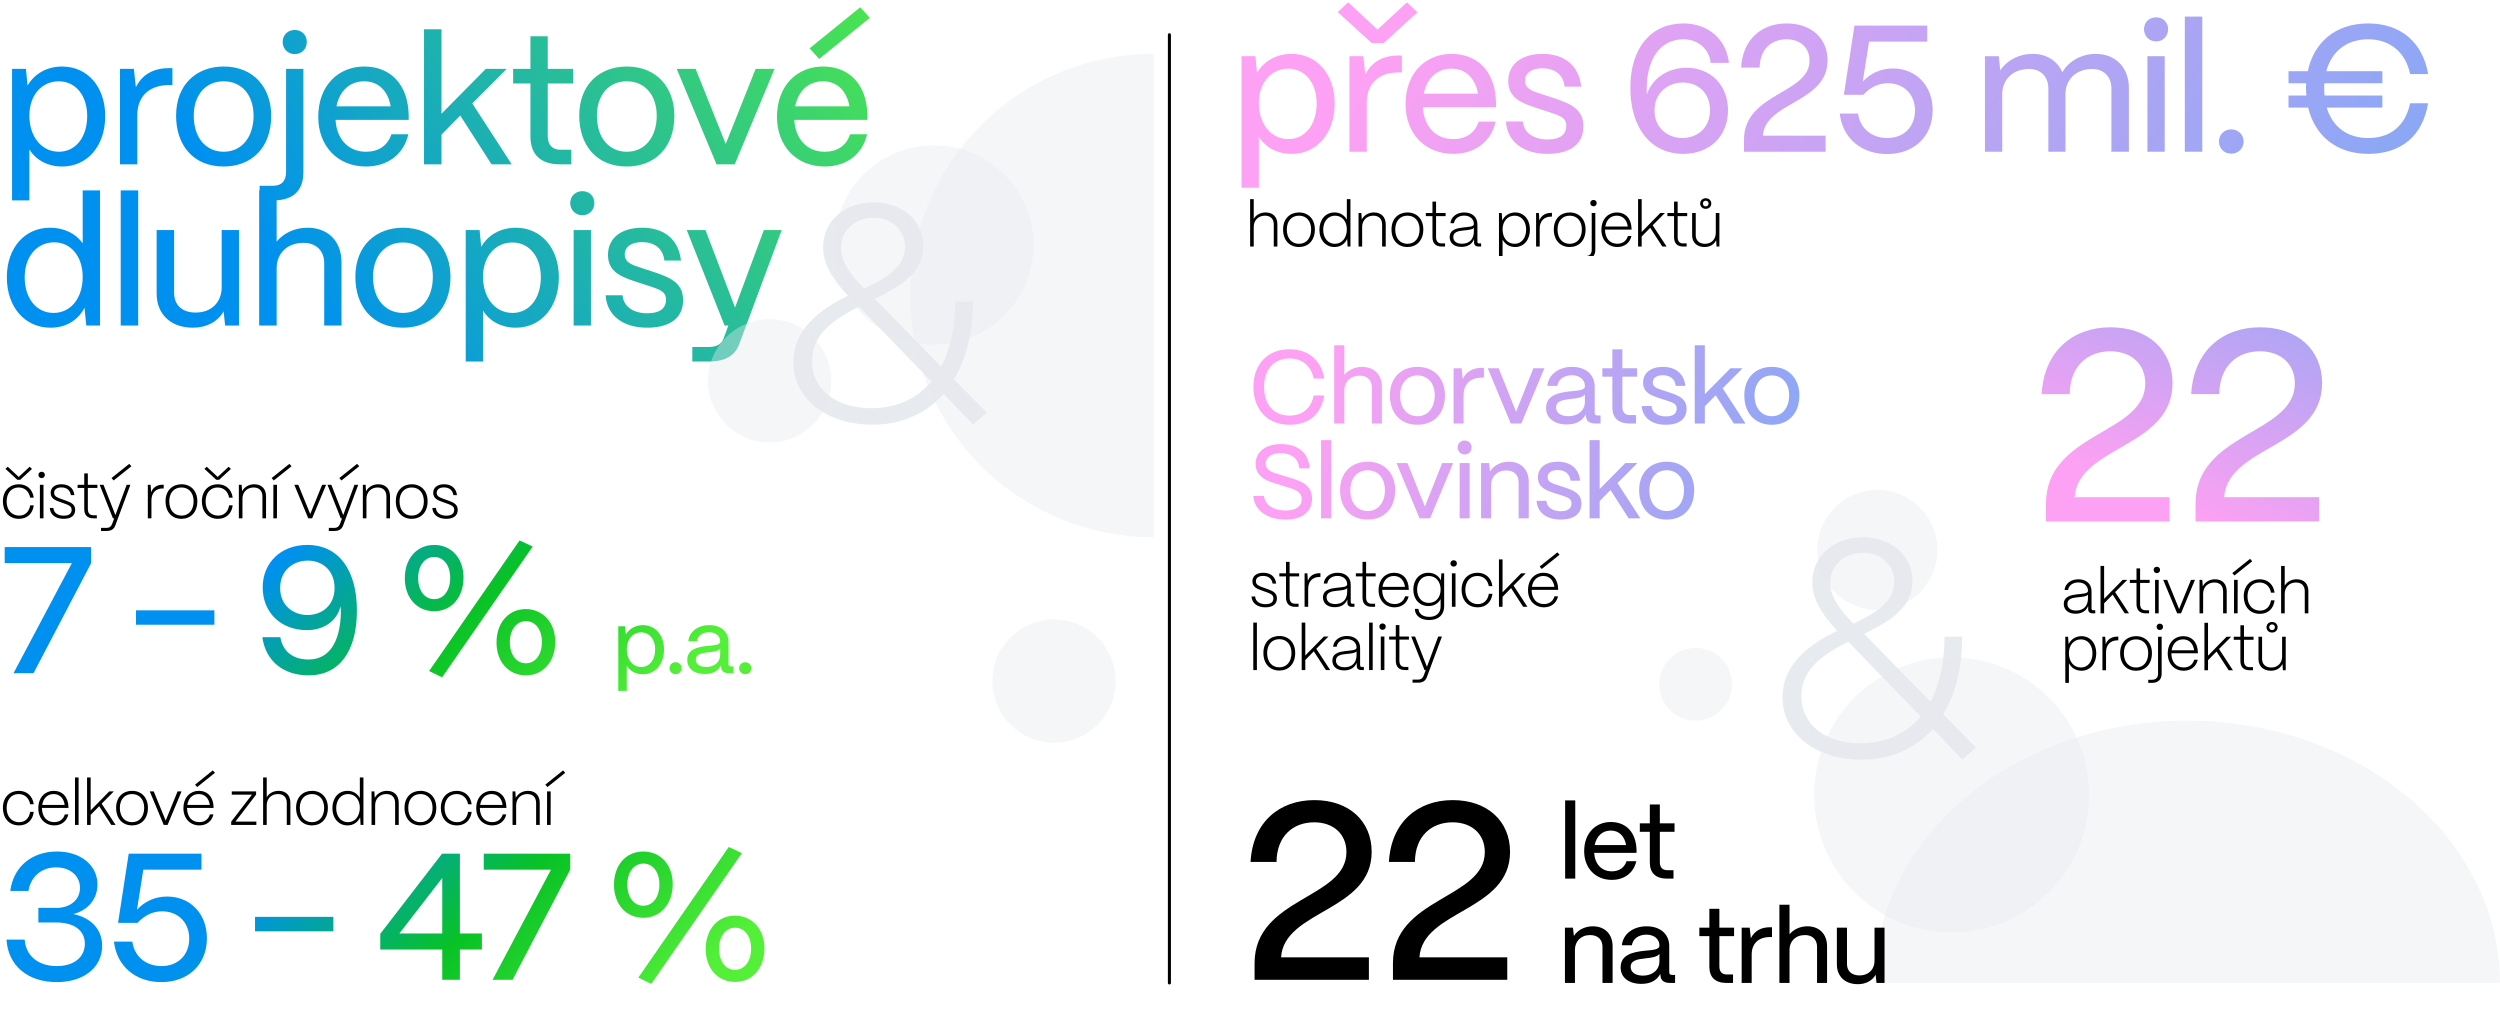 <svg width="791" height="324" viewBox="0 0 791 324" fill="none" xmlns="http://www.w3.org/2000/svg">
<rect width="791" height="324" fill="white"/>
<path d="M276.031 134.366C261.33 134.366 251 126.012 251 114.612C251 104.097 259.443 97.905 268.283 93.581C263.416 88.274 260.436 83.655 260.436 78.152C260.436 70.093 267.092 64 276.329 64C285.368 64 292.123 69.7 292.123 77.857C292.123 86.407 284.772 90.633 276.826 94.564L297.785 115.988C300.665 110.485 302.254 103.507 302.254 95.448H307.817C307.817 105.276 305.731 113.629 301.857 120.017L312.187 130.533L307.916 134.366L298.579 124.636C293.017 130.828 285.368 134.366 276.031 134.366ZM273.449 91.321C280.004 88.176 286.362 84.638 286.362 78.053C286.362 72.845 282.19 68.914 276.429 68.914C270.568 68.914 266.098 72.845 266.098 78.348C266.098 82.672 268.879 86.702 273.449 91.321ZM275.733 129.157C283.68 129.157 290.136 126.11 294.705 120.705L271.76 97.021C264.012 101.05 256.96 105.472 256.96 114.317C256.96 123.359 264.608 129.157 275.733 129.157Z" fill="#E7EAEF"/>
<path d="M9.291 63.4H3.819V21.79H8.208L8.721 27.091C10.83 23.386 14.82 21.049 19.665 21.049C27.645 21.049 33.288 27.433 33.288 36.724C33.288 46.186 27.645 52.684 19.665 52.684C15.162 52.684 11.4 50.689 9.291 47.269V63.4ZM18.639 48.01C23.94 48.01 27.588 43.393 27.588 36.724C27.588 30.226 23.94 25.723 18.582 25.723C13.167 25.723 9.291 30.169 9.291 36.553C9.291 43.279 13.167 48.01 18.639 48.01ZM43.439 52H37.967V21.79H42.356L42.983 27.604C44.921 23.671 48.455 21.562 53.471 21.562H54.554V26.92H53.471C47.144 26.92 43.439 30.511 43.439 36.496V52ZM70.765 52.684C61.018 52.684 55.717 45.787 55.717 36.61C55.717 26.578 62.329 21.049 70.765 21.049C80.455 21.049 85.813 27.946 85.813 36.61C85.813 46.927 79.429 52.684 70.765 52.684ZM70.765 48.01C76.807 48.01 80.227 42.994 80.227 36.61C80.227 30.112 76.522 25.723 70.765 25.723C65.008 25.723 61.303 30.112 61.303 36.61C61.303 43.963 65.464 48.01 70.765 48.01ZM93.252 17.116C91.086 17.116 89.433 15.463 89.433 13.24C89.433 11.074 91.086 9.478 93.252 9.478C95.475 9.478 97.071 11.074 97.071 13.24C97.071 15.463 95.475 17.116 93.252 17.116ZM86.583 63.4H82.137V58.783H86.412C89.091 58.783 90.516 57.244 90.516 54.394V21.79H95.988V54.565C95.988 60.322 92.739 63.4 86.583 63.4ZM115.801 52.684C106.738 52.684 100.696 46.129 100.696 37.009C100.696 26.806 107.308 21.049 115.231 21.049C123.61 21.049 129.139 26.749 129.31 36.496V37.921H106.168C106.51 43.906 110.101 48.01 115.801 48.01C119.791 48.01 122.641 46.072 123.838 42.481H129.196C127.771 48.751 122.755 52.684 115.801 52.684ZM106.453 33.646H123.61C122.755 28.744 119.734 25.723 115.231 25.723C110.728 25.723 107.422 28.687 106.453 33.646ZM139.691 52H134.162V9.25H139.691V35.983L153.713 21.79H160.325L149.438 32.734L161.921 52H155.537L145.619 36.553L139.691 42.595V52ZM180.771 52H177.237C171.081 52 167.832 48.922 167.832 43.165V26.407H162.36V21.79H167.832V11.473H173.304V21.79H181.341V26.407H173.304V42.994C173.304 45.844 174.729 47.383 177.408 47.383H180.771V52ZM198.325 52.684C188.578 52.684 183.277 45.787 183.277 36.61C183.277 26.578 189.889 21.049 198.325 21.049C208.015 21.049 213.373 27.946 213.373 36.61C213.373 46.927 206.989 52.684 198.325 52.684ZM198.325 48.01C204.367 48.01 207.787 42.994 207.787 36.61C207.787 30.112 204.082 25.723 198.325 25.723C192.568 25.723 188.863 30.112 188.863 36.61C188.863 43.963 193.024 48.01 198.325 48.01ZM232.47 52H226.713L214.116 21.79H220.101L229.62 45.559L239.082 21.79H245.067L232.47 52ZM275.2 5.659L259.183 18.655L256.162 15.292L272.179 2.296L275.2 5.659ZM260.95 52.684C251.887 52.684 245.845 46.129 245.845 37.009C245.845 26.806 252.457 21.049 260.38 21.049C268.759 21.049 274.288 26.749 274.459 36.496V37.921H251.317C251.659 43.906 255.25 48.01 260.95 48.01C264.94 48.01 267.79 46.072 268.987 42.481H274.345C272.92 48.751 267.904 52.684 260.95 52.684ZM251.602 33.646H268.759C267.904 28.744 264.883 25.723 260.38 25.723C255.877 25.723 252.571 28.687 251.602 33.646ZM16.017 103.684C7.866 103.684 2.166 97.186 2.166 87.724C2.166 78.433 7.809 72.049 15.846 72.049C20.292 72.049 24.054 73.93 26.163 77.008V60.25H31.635V103H27.303L26.733 97.357C24.795 101.233 20.919 103.684 16.017 103.684ZM16.929 99.01C22.401 99.01 26.163 94.336 26.163 87.61C26.163 81.169 22.458 76.666 17.157 76.666C11.628 76.666 7.809 81.226 7.809 87.724C7.809 94.393 11.514 99.01 16.929 99.01ZM43.722 103H38.193V60.25H43.722V103ZM61.075 103.684C53.779 103.684 49.561 99.181 49.561 92.911V72.79H55.09V92.683C55.09 96.673 57.826 98.896 61.873 98.896C67.117 98.896 70.081 95.419 70.138 91.087V72.79H75.61V103H71.221L70.765 98.497C68.884 101.86 65.236 103.684 61.075 103.684ZM87.531 103H82.002V60.25H87.531V76.438C89.641 73.816 93.231 72.049 97.278 72.049C103.777 72.049 108.052 76.267 108.052 82.993V103H102.58V83.221C102.58 79.345 100.015 76.837 96.025 76.837C90.724 76.837 87.588 80.314 87.531 84.703V103ZM127.489 103.684C117.742 103.684 112.441 96.787 112.441 87.61C112.441 77.578 119.053 72.049 127.489 72.049C137.179 72.049 142.537 78.946 142.537 87.61C142.537 97.927 136.153 103.684 127.489 103.684ZM127.489 99.01C133.531 99.01 136.951 93.994 136.951 87.61C136.951 81.112 133.246 76.723 127.489 76.723C121.732 76.723 118.027 81.112 118.027 87.61C118.027 94.963 122.188 99.01 127.489 99.01ZM152.826 114.4H147.354V72.79H151.743L152.256 78.091C154.365 74.386 158.355 72.049 163.2 72.049C171.18 72.049 176.823 78.433 176.823 87.724C176.823 97.186 171.18 103.684 163.2 103.684C158.697 103.684 154.935 101.689 152.826 98.269V114.4ZM162.174 99.01C167.475 99.01 171.123 94.393 171.123 87.724C171.123 81.226 167.475 76.723 162.117 76.723C156.702 76.723 152.826 81.169 152.826 87.553C152.826 94.279 156.702 99.01 162.174 99.01ZM184.239 68.116C182.073 68.116 180.42 66.406 180.42 64.24C180.42 62.074 182.073 60.478 184.239 60.478C186.462 60.478 188.058 62.074 188.058 64.24C188.058 66.406 186.462 68.116 184.239 68.116ZM186.975 103H181.503V72.79H186.975V103ZM204.792 103.684C197.211 103.684 192.024 99.922 191.625 93.424H196.983C197.268 97.129 200.574 99.124 204.792 99.124C208.782 99.124 210.72 97.585 210.72 94.792C210.72 92.17 208.611 91.6 205.647 90.574L201.429 89.206C196.755 87.667 192.366 86.128 192.366 80.656C192.366 75.412 196.413 72.049 203.253 72.049C210.036 72.049 214.71 75.64 215.451 82.423H210.207C209.751 78.49 206.958 76.609 203.139 76.609C199.662 76.609 197.667 78.148 197.667 80.542C197.667 83.392 200.745 84.019 203.082 84.817L207.072 86.128C212.772 88.009 216.135 89.89 216.135 95.02C216.135 100.435 212.145 103.684 204.792 103.684ZM224.128 114.4H219.055V109.783H224.128C227.035 109.783 228.346 108.757 228.973 106.99L230.455 103H229.258L217.288 72.79H223.216L232.564 97.3L241.684 72.79H247.327L233.875 108.928C232.564 112.462 229.6 114.4 224.128 114.4Z" fill="url(#paint0_linear_201_120432)"/>
<path d="M6.4 151.8H5.48L1.72 148.34L2.46 147.68L5.92 150.9L9.38 147.68L10.12 148.36L6.4 151.8ZM6.02 164.16C2.7 164.16 0.92 161.66 0.92 158.64C0.92 155.1 3.2 153.22 5.94 153.22C8.46 153.22 10.3 154.78 10.68 157.46H9.54C9.18 155.5 7.84 154.24 5.9 154.24C3.48 154.24 2.1 156.14 2.1 158.64C2.1 161.6 3.92 163.14 6.06 163.14C7.96 163.14 9.24 161.88 9.54 159.88H10.68C10.36 162.52 8.6 164.16 6.02 164.16ZM13.182 151.28C12.602 151.28 12.162 150.84 12.162 150.26C12.162 149.68 12.602 149.26 13.182 149.26C13.762 149.26 14.202 149.68 14.202 150.26C14.202 150.84 13.762 151.28 13.182 151.28ZM13.762 164H12.622V153.4H13.762V164ZM20.146 164.16C17.666 164.16 15.886 162.92 15.746 160.72H16.886C17.006 162.3 18.326 163.16 20.186 163.16C21.886 163.16 22.666 162.48 22.666 161.3C22.666 160.2 21.806 159.84 20.586 159.4L18.926 158.8C17.626 158.34 16.026 157.78 16.026 155.94C16.026 154.28 17.346 153.22 19.426 153.22C21.766 153.22 23.266 154.4 23.546 156.66H22.426C22.146 155.04 21.106 154.22 19.366 154.22C18.006 154.22 17.126 154.88 17.126 155.92C17.126 157.08 18.166 157.42 19.286 157.84L20.866 158.4C22.586 159.02 23.786 159.64 23.786 161.34C23.786 163.08 22.546 164.16 20.146 164.16ZM30.634 164H29.534C27.654 164 26.654 162.96 26.654 161.04V154.38H24.554V153.4H26.654V149.78H27.794V153.4H30.814V154.38H27.794V161.04C27.794 162.34 28.394 163.02 29.534 163.02H30.634V164ZM41.575 147.52L35.955 152.02L35.275 151.26L40.895 146.76L41.575 147.52ZM33.715 168H31.955V167.02H33.715C34.675 167.02 35.195 166.54 35.515 165.68L36.135 164H35.735L31.535 153.4H32.755L36.515 162.98L40.075 153.4H41.255L36.475 166.28C36.055 167.4 35.215 168 33.715 168ZM47.914 164H46.774V153.4H47.654L47.814 155.76C48.414 154.18 49.694 153.36 51.554 153.36H51.794V154.54H51.554C49.294 154.54 47.914 155.96 47.914 158.3V164ZM57.418 164.16C54.478 164.16 52.378 162.08 52.378 158.6C52.378 155.08 54.658 153.22 57.418 153.22C60.338 153.22 62.438 155.26 62.438 158.6C62.438 162.24 60.198 164.16 57.418 164.16ZM57.418 163.14C59.798 163.14 61.258 161.32 61.258 158.6C61.258 155.96 59.758 154.24 57.418 154.24C55.058 154.24 53.558 155.96 53.558 158.6C53.558 161.46 55.138 163.14 57.418 163.14ZM69.352 151.8H68.432L64.672 148.34L65.412 147.68L68.872 150.9L72.332 147.68L73.072 148.36L69.352 151.8ZM68.972 164.16C65.652 164.16 63.872 161.66 63.872 158.64C63.872 155.1 66.152 153.22 68.892 153.22C71.412 153.22 73.252 154.78 73.632 157.46H72.492C72.132 155.5 70.792 154.24 68.852 154.24C66.432 154.24 65.052 156.14 65.052 158.64C65.052 161.6 66.872 163.14 69.012 163.14C70.912 163.14 72.192 161.88 72.492 159.88H73.632C73.312 162.52 71.552 164.16 68.972 164.16ZM76.714 164H75.574V153.4H76.454L76.594 155.44C77.294 154.1 78.754 153.22 80.454 153.22C82.814 153.22 84.174 154.7 84.174 157.04V164H83.034V157.1C83.034 155.34 82.074 154.24 80.254 154.24C78.174 154.24 76.734 155.72 76.714 157.74V164ZM92.242 147.52L86.622 152.02L85.942 151.26L91.562 146.76L92.242 147.52ZM87.622 164H86.482L86.502 153.4H87.642L87.622 164ZM98.76 164H97.54L93.12 153.4H94.38L98.16 162.64L101.92 153.4H103.18L98.76 164ZM113.658 147.52L108.038 152.02L107.358 151.26L112.978 146.76L113.658 147.52ZM105.798 168H104.038V167.02H105.798C106.758 167.02 107.278 166.54 107.598 165.68L108.218 164H107.818L103.618 153.4H104.838L108.598 162.98L112.158 153.4H113.338L108.558 166.28C108.138 167.4 107.298 168 105.798 168ZM115.944 164H114.804V153.4H115.684L115.824 155.44C116.524 154.1 117.984 153.22 119.684 153.22C122.044 153.22 123.404 154.7 123.404 157.04V164H122.264V157.1C122.264 155.34 121.304 154.24 119.484 154.24C117.404 154.24 115.964 155.72 115.944 157.74V164ZM130.273 164.16C127.333 164.16 125.233 162.08 125.233 158.6C125.233 155.08 127.513 153.22 130.273 153.22C133.193 153.22 135.293 155.26 135.293 158.6C135.293 162.24 133.053 164.16 130.273 164.16ZM130.273 163.14C132.653 163.14 134.113 161.32 134.113 158.6C134.113 155.96 132.613 154.24 130.273 154.24C127.913 154.24 126.413 155.96 126.413 158.6C126.413 161.46 127.993 163.14 130.273 163.14ZM141.187 164.16C138.707 164.16 136.927 162.92 136.787 160.72H137.927C138.047 162.3 139.367 163.16 141.227 163.16C142.927 163.16 143.707 162.48 143.707 161.3C143.707 160.2 142.847 159.84 141.627 159.4L139.967 158.8C138.667 158.34 137.067 157.78 137.067 155.94C137.067 154.28 138.387 153.22 140.467 153.22C142.807 153.22 144.307 154.4 144.587 156.66H143.467C143.187 155.04 142.147 154.22 140.407 154.22C139.047 154.22 138.167 154.88 138.167 155.92C138.167 157.08 139.207 157.42 140.327 157.84L141.907 158.4C143.627 159.02 144.827 159.64 144.827 161.34C144.827 163.08 143.587 164.16 141.187 164.16Z" fill="black"/>
<path d="M10.602 213H4.275L22.743 178.173H1.482V173.1H28.842V178.173L10.602 213ZM67.826 197.667H43.031V193.107H67.826V197.667ZM97.65 213.684C89.613 213.684 84.027 209.124 83.001 201.6H88.701C89.442 206.103 92.691 208.668 97.65 208.668C104.091 208.668 107.682 203.196 107.853 193.734C107.853 193.05 107.796 192.423 107.739 191.853C106.713 196.185 102.78 199.377 97.08 199.377C88.872 199.377 83.115 193.791 83.115 185.868C83.115 177.945 88.986 172.416 97.194 172.416C107.397 172.416 112.926 180.624 112.926 193.221C112.926 205.932 107.454 213.684 97.65 213.684ZM97.308 194.589C101.697 194.589 105.858 191.682 105.858 186.039C105.858 180.282 101.754 177.375 97.422 177.375C92.919 177.375 88.644 180.339 88.644 185.982C88.587 191.625 92.862 194.589 97.308 194.589ZM168.552 172.929L139.881 214.311L135.777 212.316L164.391 170.991L168.552 172.929ZM137.373 193.392C131.901 193.392 128.082 189.117 128.082 182.961C128.082 176.691 131.901 172.416 137.373 172.416C142.845 172.416 146.664 176.634 146.664 182.733C146.664 189.003 142.845 193.392 137.373 193.392ZM137.373 189.573C140.394 189.573 142.446 186.78 142.446 182.847C142.446 178.914 140.394 176.235 137.373 176.235C134.352 176.235 132.3 178.971 132.3 182.904C132.3 186.837 134.352 189.573 137.373 189.573ZM166.386 213.684C160.914 213.684 157.095 209.409 157.095 203.31C157.095 197.04 160.914 192.708 166.386 192.708C171.858 192.765 175.677 196.983 175.677 203.082C175.677 209.352 171.858 213.684 166.386 213.684ZM166.386 209.865C169.407 209.865 171.459 207.129 171.459 203.139C171.459 199.206 169.407 196.527 166.386 196.527C163.422 196.527 161.313 199.263 161.313 203.196C161.313 207.129 163.365 209.865 166.386 209.865ZM198.309 218.6H195.621V198.16H197.777L198.029 200.764C199.065 198.944 201.025 197.796 203.405 197.796C207.325 197.796 210.097 200.932 210.097 205.496C210.097 210.144 207.325 213.336 203.405 213.336C201.193 213.336 199.345 212.356 198.309 210.676V218.6ZM202.901 211.04C205.505 211.04 207.297 208.772 207.297 205.496C207.297 202.304 205.505 200.092 202.873 200.092C200.213 200.092 198.309 202.276 198.309 205.412C198.309 208.716 200.213 211.04 202.901 211.04ZM213.739 213.308C212.675 213.308 211.835 212.496 211.835 211.404C211.835 210.34 212.675 209.528 213.739 209.528C214.831 209.528 215.671 210.34 215.671 211.404C215.671 212.496 214.831 213.308 213.739 213.308ZM223.023 213.252C219.635 213.252 217.423 211.544 217.451 208.8C217.451 205.384 220.811 204.712 223.751 204.376C226.019 204.152 227.867 204.124 227.867 202.948C227.867 201.24 226.467 200.036 224.367 200.036C222.267 200.036 220.699 201.184 220.475 202.892H217.787C218.067 199.896 220.783 197.796 224.423 197.796C228.203 197.796 230.499 199.98 230.499 203.116V210.144C230.499 210.62 230.751 210.844 231.255 210.844H232.067V213H230.667C229.099 213 228.231 212.328 228.147 211.04C228.119 210.9 228.091 210.732 228.091 210.564C227.223 212.244 225.571 213.252 223.023 213.252ZM223.471 211.04C226.047 211.04 227.867 209.444 227.867 207.176V205.188C227.279 206.056 225.711 206.224 223.975 206.42C222.015 206.644 220.139 206.924 220.139 208.688C220.139 210.144 221.427 211.04 223.471 211.04ZM235.78 213.308C234.716 213.308 233.876 212.496 233.876 211.404C233.876 210.34 234.716 209.528 235.78 209.528C236.872 209.528 237.712 210.34 237.712 211.404C237.712 212.496 236.872 213.308 235.78 213.308Z" fill="url(#paint1_linear_201_120432)"/>
<path d="M6.02 261.16C2.7 261.16 0.92 258.66 0.92 255.64C0.92 252.1 3.2 250.22 5.94 250.22C8.46 250.22 10.3 251.78 10.68 254.46H9.54C9.18 252.5 7.84 251.24 5.9 251.24C3.48 251.24 2.1 253.14 2.1 255.64C2.1 258.6 3.92 260.14 6.06 260.14C7.96 260.14 9.24 258.88 9.54 256.88H10.68C10.36 259.52 8.6 261.16 6.02 261.16ZM17.182 261.16C14.202 261.16 12.122 258.92 12.122 255.74C12.122 252.12 14.462 250.22 16.982 250.22C19.742 250.22 21.602 252.12 21.662 255.38V255.64H13.262C13.302 258.46 14.802 260.12 17.182 260.12C19.022 260.12 20.102 259.06 20.502 257.68H21.622C21.142 259.86 19.402 261.16 17.182 261.16ZM13.362 254.68H20.462C20.222 252.76 19.042 251.24 16.982 251.24C15.042 251.24 13.682 252.54 13.362 254.68ZM24.868 261H23.728V246H24.868V261ZM28.687 261H27.547V246H28.687V256.4L34.567 250.4H36.027L32.167 254.28L36.567 261H35.207L31.387 255.08L28.687 257.82V261ZM41.782 261.16C38.842 261.16 36.742 259.08 36.742 255.6C36.742 252.08 39.022 250.22 41.782 250.22C44.702 250.22 46.802 252.26 46.802 255.6C46.802 259.24 44.562 261.16 41.782 261.16ZM41.782 260.14C44.162 260.14 45.622 258.32 45.622 255.6C45.622 252.96 44.122 251.24 41.782 251.24C39.422 251.24 37.922 252.96 37.922 255.6C37.922 258.46 39.502 260.14 41.782 260.14ZM53.025 261H51.805L47.385 250.4H48.645L52.425 259.64L56.185 250.4H57.445L53.025 261ZM68.012 244.52L62.392 249.02L61.712 248.26L67.332 243.76L68.012 244.52ZM63.092 261.16C60.112 261.16 58.032 258.92 58.032 255.74C58.032 252.12 60.372 250.22 62.892 250.22C65.652 250.22 67.512 252.12 67.572 255.38V255.64H59.172C59.212 258.46 60.712 260.12 63.092 260.12C64.932 260.12 66.012 259.06 66.412 257.68H67.532C67.052 259.86 65.312 261.16 63.092 261.16ZM59.272 254.68H66.372C66.132 252.76 64.952 251.24 62.892 251.24C60.952 251.24 59.592 252.54 59.272 254.68ZM81.112 261H73.152V259.98L79.712 251.44H73.332V250.4H81.032V251.42L74.492 259.96H81.112V261ZM84.392 261H83.252V246H84.392V252.24C85.093 251.02 86.513 250.22 88.153 250.22C90.513 250.22 91.873 251.7 91.873 253.92V261H90.733V253.98C90.733 252.34 89.772 251.24 87.953 251.24C85.832 251.24 84.412 252.72 84.392 254.74V261ZM98.718 261.16C95.778 261.16 93.678 259.08 93.678 255.6C93.678 252.08 95.958 250.22 98.718 250.22C101.638 250.22 103.738 252.26 103.738 255.6C103.738 259.24 101.498 261.16 98.718 261.16ZM98.718 260.14C101.098 260.14 102.558 258.32 102.558 255.6C102.558 252.96 101.058 251.24 98.718 251.24C96.358 251.24 94.858 252.96 94.858 255.6C94.858 258.46 96.438 260.14 98.718 260.14ZM109.952 261.16C107.152 261.16 105.172 258.92 105.172 255.7C105.172 252.48 107.092 250.22 109.952 250.22C111.732 250.22 113.112 251.1 113.852 252.52V246H114.992V261H114.092L113.952 258.58C113.252 260.16 111.812 261.16 109.952 261.16ZM110.072 260.14C112.312 260.14 113.852 258.26 113.852 255.58C113.852 253 112.332 251.24 110.132 251.24C107.912 251.24 106.372 253.06 106.372 255.7C106.372 258.3 107.892 260.14 110.072 260.14ZM118.697 261H117.557V250.4H118.437L118.577 252.44C119.277 251.1 120.737 250.22 122.437 250.22C124.797 250.22 126.157 251.7 126.157 254.04V261H125.017V254.1C125.017 252.34 124.057 251.24 122.237 251.24C120.157 251.24 118.717 252.72 118.697 254.74V261ZM133.026 261.16C130.086 261.16 127.986 259.08 127.986 255.6C127.986 252.08 130.266 250.22 133.026 250.22C135.946 250.22 138.046 252.26 138.046 255.6C138.046 259.24 135.806 261.16 133.026 261.16ZM133.026 260.14C135.406 260.14 136.866 258.32 136.866 255.6C136.866 252.96 135.366 251.24 133.026 251.24C130.666 251.24 129.166 252.96 129.166 255.6C129.166 258.46 130.746 260.14 133.026 260.14ZM144.58 261.16C141.26 261.16 139.48 258.66 139.48 255.64C139.48 252.1 141.76 250.22 144.5 250.22C147.02 250.22 148.86 251.78 149.24 254.46H148.1C147.74 252.5 146.4 251.24 144.46 251.24C142.04 251.24 140.66 253.14 140.66 255.64C140.66 258.6 142.48 260.14 144.62 260.14C146.52 260.14 147.8 258.88 148.1 256.88H149.24C148.92 259.52 147.16 261.16 144.58 261.16ZM155.742 261.16C152.762 261.16 150.682 258.92 150.682 255.74C150.682 252.12 153.022 250.22 155.542 250.22C158.302 250.22 160.162 252.12 160.222 255.38V255.64H151.822C151.862 258.46 153.362 260.12 155.742 260.12C157.582 260.12 158.662 259.06 159.062 257.68H160.182C159.702 259.86 157.962 261.16 155.742 261.16ZM151.922 254.68H159.022C158.782 252.76 157.602 251.24 155.542 251.24C153.602 251.24 152.242 252.54 151.922 254.68ZM163.308 261H162.168V250.4H163.048L163.188 252.44C163.888 251.1 165.348 250.22 167.048 250.22C169.408 250.22 170.768 251.7 170.768 254.04V261H169.628V254.1C169.628 252.34 168.668 251.24 166.848 251.24C164.768 251.24 163.328 252.72 163.308 254.74V261ZM178.837 244.52L173.217 249.02L172.537 248.26L178.157 243.76L178.837 244.52ZM174.217 261H173.077L173.097 250.4H174.237L174.217 261Z" fill="black"/>
<path d="M17.955 310.741C8.778 310.741 2.565 305.554 2.052 297.289H7.809C8.151 302.419 12.084 305.668 17.955 305.668C23.37 305.668 26.847 302.875 26.847 298.6C26.847 294.439 23.484 291.874 17.841 291.874H12.141V287.257H17.841C22.287 287.257 25.308 284.635 25.308 280.93C25.308 277.168 22.287 274.432 17.727 274.432C13.11 274.432 9.69 277.396 9.006 281.899H3.249C4.218 274.318 9.975 269.416 18.012 269.416C25.536 269.416 30.837 273.748 30.837 279.847C30.837 284.521 27.759 288.055 23.199 289.195C28.956 290.449 32.319 294.097 32.319 299.284C32.319 306.067 26.562 310.741 17.955 310.741ZM51.04 310.741C42.946 310.741 36.961 305.782 36.049 297.916H41.863C42.49 302.647 46.195 305.668 51.097 305.668C56.455 305.668 59.875 302.02 59.875 296.947C59.875 291.988 56.455 288.34 51.268 288.34C48.418 288.34 45.91 289.48 43.516 291.988H37.36L40.723 270.1H63.751V275.173H45.34L43.345 287.827C45.739 285.262 48.931 283.666 52.864 283.666C60.274 283.666 65.461 289.138 65.461 296.89C65.461 305.098 59.647 310.741 51.04 310.741ZM105.484 294.667H80.689V290.107H105.484V294.667ZM145.511 310H139.925V300.424H120.317V295.465L139.868 270.1H145.511V295.351H152.465V300.424H145.511V310ZM139.925 277.795L126.359 295.351H139.925V277.795ZM162.182 310H155.855L174.323 275.173H153.062V270.1H180.422V275.173L162.182 310ZM234.739 269.929L206.068 311.311L201.964 309.316L230.578 267.991L234.739 269.929ZM203.56 290.392C198.088 290.392 194.269 286.117 194.269 279.961C194.269 273.691 198.088 269.416 203.56 269.416C209.032 269.416 212.851 273.634 212.851 279.733C212.851 286.003 209.032 290.392 203.56 290.392ZM203.56 286.573C206.581 286.573 208.633 283.78 208.633 279.847C208.633 275.914 206.581 273.235 203.56 273.235C200.539 273.235 198.487 275.971 198.487 279.904C198.487 283.837 200.539 286.573 203.56 286.573ZM232.573 310.684C227.101 310.684 223.282 306.409 223.282 300.31C223.282 294.04 227.101 289.708 232.573 289.708C238.045 289.765 241.864 293.983 241.864 300.082C241.864 306.352 238.045 310.684 232.573 310.684ZM232.573 306.865C235.594 306.865 237.646 304.129 237.646 300.139C237.646 296.206 235.594 293.527 232.573 293.527C229.609 293.527 227.5 296.263 227.5 300.196C227.5 304.129 229.552 306.865 232.573 306.865Z" fill="url(#paint2_linear_201_120432)"/>
<path opacity="0.4" d="M365 170C354.888 170 344.875 168.021 335.533 164.177C326.191 160.332 317.703 154.697 310.553 147.594C303.403 140.49 297.731 132.057 293.861 122.775C289.992 113.494 288 103.546 288 93.5C288 83.454 289.992 73.506 293.861 64.225C297.731 54.943 303.403 46.51 310.553 39.406C317.703 32.303 326.191 26.668 335.533 22.823C344.875 18.979 354.888 17 365 17L365 170Z" fill="#E7EAEF"/>
<circle opacity="0.4" cx="295.5" cy="77.5" r="31.5" fill="#E7EAEF"/>
<circle opacity="0.4" cx="243.5" cy="120.5" r="19.5" fill="#E7EAEF"/>
<circle opacity="0.4" cx="333.5" cy="215.5" r="19.5" fill="#E7EAEF"/>
<path d="M370 311L370 11" stroke="black" stroke-width="0.97" stroke-linecap="round"/>
<path d="M589.031 240.366C574.33 240.366 564 232.012 564 220.612C564 210.097 572.443 203.905 581.283 199.581C576.416 194.274 573.436 189.655 573.436 184.152C573.436 176.093 580.092 170 589.329 170C598.368 170 605.123 175.7 605.123 183.857C605.123 192.407 597.772 196.633 589.826 200.564L610.785 221.988C613.665 216.485 615.254 209.507 615.254 201.448H620.817C620.817 211.276 618.731 219.629 614.857 226.017L625.187 236.533L620.916 240.366L611.579 230.636C606.017 236.828 598.368 240.366 589.031 240.366ZM586.449 197.321C593.004 194.176 599.362 190.638 599.362 184.053C599.362 178.845 595.19 174.914 589.429 174.914C583.568 174.914 579.098 178.845 579.098 184.348C579.098 188.672 581.879 192.702 586.449 197.321ZM588.733 235.157C596.68 235.157 603.136 232.11 607.705 226.705L584.76 203.021C577.012 207.05 569.96 211.472 569.96 220.317C569.96 229.359 577.608 235.157 588.733 235.157Z" fill="#E7EAEF"/>
<path opacity="0.4" d="M593 311C593 300.1 595.561 289.307 600.536 279.237C605.511 269.167 612.803 260.017 621.996 252.31C631.189 244.603 642.103 238.489 654.114 234.318C666.126 230.147 678.999 228 692 228C705.001 228 717.874 230.147 729.886 234.318C741.897 238.489 752.811 244.603 762.004 252.31C771.197 260.017 778.489 269.167 783.464 279.237C788.439 289.307 791 300.1 791 311L593 311Z" fill="#E7EAEF"/>
<path d="M687.394 121.246C687.394 141.699 657.448 141.095 656.412 157.319H686.445V165H647.351V159.304C647.351 136.78 678.764 137.384 678.764 121.332C678.764 115.291 674.449 111.149 667.717 111.149C660.641 111.149 654.945 115.723 654.859 124.698H645.97C646.747 110.976 655.894 103.554 667.804 103.554C679.627 103.554 687.394 110.717 687.394 121.246ZM734.717 121.246C734.717 141.699 704.771 141.095 703.736 157.319H733.768V165H694.674V159.304C694.674 136.78 726.087 137.384 726.087 121.332C726.087 115.291 721.772 111.149 715.041 111.149C707.964 111.149 702.269 115.723 702.182 124.698H693.293C694.07 110.976 703.218 103.554 715.127 103.554C726.95 103.554 734.717 110.717 734.717 121.246Z" fill="url(#paint3_linear_201_120432)"/>
<path d="M656.7 194.183C654.4 194.183 653 192.982 652.98 191.102C652.98 188.702 655.26 188.282 657.06 188.062C659.06 187.822 660.64 187.842 660.64 186.942C660.64 185.382 659.42 184.282 657.54 184.282C655.88 184.282 654.56 185.202 654.34 186.682H653.22C653.42 184.662 655.22 183.282 657.58 183.282C660.18 183.282 661.76 184.802 661.76 187.062V192.522C661.76 192.902 661.94 193.082 662.3 193.082H662.94V194.062H662.12C661.18 194.062 660.7 193.602 660.7 192.722V191.742C660.04 193.322 658.68 194.183 656.7 194.183ZM656.84 193.182C659.22 193.182 660.64 191.742 660.64 189.262V188.142C660.24 188.722 658.84 188.842 657.4 188.982C655.78 189.142 654.12 189.422 654.12 191.062C654.12 192.362 655.16 193.182 656.84 193.182ZM665.745 194.062H664.605V179.062H665.745V189.462L671.625 183.462H673.085L669.225 187.342L673.625 194.062H672.265L668.445 188.142L665.745 190.882V194.062ZM679.968 194.062H678.868C676.988 194.062 675.988 193.022 675.988 191.102V184.442H673.888V183.462H675.988V179.842H677.128V183.462H680.148V184.442H677.128V191.102C677.128 192.402 677.728 193.082 678.868 193.082H679.968V194.062ZM682.428 181.342C681.848 181.342 681.408 180.902 681.408 180.322C681.408 179.742 681.848 179.322 682.428 179.322C683.008 179.322 683.448 179.742 683.448 180.322C683.448 180.902 683.008 181.342 682.428 181.342ZM683.008 194.062H681.868V183.462H683.008V194.062ZM690.073 194.062H688.853L684.433 183.462H685.693L689.473 192.702L693.233 183.462H694.493L690.073 194.062ZM697.072 194.062H695.932V183.462H696.812L696.952 185.502C697.652 184.162 699.112 183.282 700.812 183.282C703.172 183.282 704.532 184.762 704.532 187.102V194.062H703.392V187.162C703.392 185.402 702.432 184.302 700.612 184.302C698.532 184.302 697.092 185.782 697.072 187.802V194.062ZM712.6 177.582L706.98 182.082L706.3 181.322L711.92 176.822L712.6 177.582ZM707.98 194.062H706.84L706.86 183.462H708L707.98 194.062ZM715.025 194.223C711.705 194.223 709.925 191.722 709.925 188.702C709.925 185.162 712.205 183.282 714.945 183.282C717.465 183.282 719.305 184.842 719.685 187.522H718.545C718.185 185.562 716.845 184.302 714.905 184.302C712.485 184.302 711.105 186.202 711.105 188.702C711.105 191.662 712.925 193.202 715.065 193.202C716.965 193.202 718.245 191.942 718.545 189.942H719.685C719.365 192.582 717.605 194.223 715.025 194.223ZM722.886 194.062H721.746V179.062H722.886V185.302C723.586 184.082 725.006 183.282 726.646 183.282C729.006 183.282 730.366 184.762 730.366 186.982V194.062H729.226V187.042C729.226 185.402 728.266 184.302 726.446 184.302C724.326 184.302 722.906 185.782 722.886 187.802V194.062ZM654.6 216.063H653.46V201.462H654.34L654.5 203.822C655.24 202.282 656.74 201.282 658.6 201.282C661.32 201.282 663.26 203.482 663.26 206.702C663.26 209.922 661.36 212.223 658.6 212.223C656.8 212.223 655.34 211.322 654.6 209.842V216.063ZM658.42 211.202C660.58 211.202 662.06 209.362 662.06 206.702C662.06 204.102 660.58 202.302 658.42 202.302C656.18 202.302 654.6 204.082 654.6 206.642C654.6 209.402 656.2 211.202 658.42 211.202ZM666.348 212.062H665.208V201.462H666.088L666.248 203.822C666.848 202.242 668.128 201.422 669.988 201.422H670.228V202.602H669.988C667.728 202.602 666.348 204.022 666.348 206.362V212.062ZM675.851 212.223C672.911 212.223 670.811 210.142 670.811 206.662C670.811 203.142 673.091 201.282 675.851 201.282C678.771 201.282 680.871 203.322 680.871 206.662C680.871 210.302 678.631 212.223 675.851 212.223ZM675.851 211.202C678.231 211.202 679.691 209.382 679.691 206.662C679.691 204.022 678.191 202.302 675.851 202.302C673.491 202.302 671.991 204.022 671.991 206.662C671.991 209.522 673.571 211.202 675.851 211.202ZM683.366 199.342C682.786 199.342 682.346 198.902 682.346 198.322C682.346 197.742 682.786 197.322 683.366 197.322C683.946 197.322 684.386 197.742 684.386 198.322C684.386 198.902 683.946 199.342 683.366 199.342ZM680.866 216.063H679.706V215.083H680.866C682.126 215.083 682.806 214.403 682.806 213.123V201.462H683.946V213.123C683.946 215.023 682.846 216.063 680.866 216.063ZM690.931 212.223C687.951 212.223 685.871 209.982 685.871 206.802C685.871 203.182 688.211 201.282 690.731 201.282C693.491 201.282 695.351 203.182 695.411 206.442V206.702H687.011C687.051 209.522 688.551 211.182 690.931 211.182C692.771 211.182 693.851 210.122 694.251 208.742H695.371C694.891 210.922 693.151 212.223 690.931 212.223ZM687.111 205.742H694.211C693.971 203.822 692.791 202.302 690.731 202.302C688.791 202.302 687.431 203.602 687.111 205.742ZM698.618 212.062H697.478V197.062H698.618V207.462L704.498 201.462H705.958L702.098 205.342L706.497 212.062H705.138L701.318 206.142L698.618 208.882V212.062ZM712.84 212.062H711.74C709.86 212.062 708.86 211.022 708.86 209.102V202.442H706.76V201.462H708.86V197.842H710V201.462H713.02V202.442H710V209.102C710 210.402 710.6 211.082 711.74 211.082H712.84V212.062ZM718.881 200.142C717.881 200.142 717.121 199.422 717.121 198.462C717.121 197.502 717.881 196.782 718.881 196.782C719.901 196.782 720.641 197.502 720.641 198.462C720.641 199.422 719.901 200.142 718.881 200.142ZM718.881 199.362C719.401 199.362 719.781 198.982 719.781 198.462C719.781 197.942 719.401 197.562 718.881 197.562C718.361 197.562 717.981 197.942 717.981 198.462C717.981 198.982 718.361 199.362 718.881 199.362ZM718.521 212.223C716.121 212.223 714.581 210.782 714.581 208.542V201.462H715.721V208.522C715.721 210.182 716.901 211.202 718.641 211.202C720.681 211.202 722.041 209.802 722.061 207.742V201.462H723.201V212.062H722.301L722.181 210.062C721.541 211.403 720.221 212.223 718.521 212.223Z" fill="black"/>
<path d="M408.002 134.396C400.907 134.396 396.584 129.479 396.584 122.384C396.584 115.454 400.874 110.504 408.002 110.504C413.942 110.504 418.001 113.936 418.991 119.777H415.658C414.866 115.784 411.995 113.408 408.002 113.408C403.019 113.408 399.95 116.906 399.95 122.384C399.95 128.06 403.019 131.492 408.002 131.492C412.127 131.492 414.833 129.215 415.658 125.123H418.991C417.968 131.129 414.041 134.396 408.002 134.396ZM425.34 134H422.139V109.25H425.34V118.622C426.561 117.104 428.64 116.081 430.983 116.081C434.745 116.081 437.22 118.523 437.22 122.417V134H434.052V122.549C434.052 120.305 432.567 118.853 430.257 118.853C427.188 118.853 425.373 120.866 425.34 123.407V134ZM448.473 134.396C442.83 134.396 439.761 130.403 439.761 125.09C439.761 119.282 443.589 116.081 448.473 116.081C454.083 116.081 457.185 120.074 457.185 125.09C457.185 131.063 453.489 134.396 448.473 134.396ZM448.473 131.69C451.971 131.69 453.951 128.786 453.951 125.09C453.951 121.328 451.806 118.787 448.473 118.787C445.14 118.787 442.995 121.328 442.995 125.09C442.995 129.347 445.404 131.69 448.473 131.69ZM463.076 134H459.908V116.51H462.449L462.812 119.876C463.934 117.599 465.98 116.378 468.884 116.378H469.511V119.48H468.884C465.221 119.48 463.076 121.559 463.076 125.024V134ZM481.342 134H478.009L470.716 116.51H474.181L479.692 130.271L485.17 116.51H488.635L481.342 134ZM495.75 134.297C491.757 134.297 489.15 132.284 489.183 129.05C489.183 125.024 493.143 124.232 496.608 123.836C499.281 123.572 501.459 123.539 501.459 122.153C501.459 120.14 499.809 118.721 497.334 118.721C494.859 118.721 493.011 120.074 492.747 122.087H489.579C489.909 118.556 493.11 116.081 497.4 116.081C501.855 116.081 504.561 118.655 504.561 122.351V130.634C504.561 131.195 504.858 131.459 505.452 131.459H506.409V134H504.759C502.911 134 501.888 133.208 501.789 131.69C501.756 131.525 501.723 131.327 501.723 131.129C500.7 133.109 498.753 134.297 495.75 134.297ZM496.278 131.69C499.314 131.69 501.459 129.809 501.459 127.136V124.793C500.766 125.816 498.918 126.014 496.872 126.245C494.562 126.509 492.351 126.839 492.351 128.918C492.351 130.634 493.869 131.69 496.278 131.69ZM517.64 134H515.594C512.03 134 510.149 132.218 510.149 128.885V119.183H506.981V116.51H510.149V110.537H513.317V116.51H517.97V119.183H513.317V128.786C513.317 130.436 514.142 131.327 515.693 131.327H517.64V134ZM527.067 134.396C522.678 134.396 519.675 132.218 519.444 128.456H522.546C522.711 130.601 524.625 131.756 527.067 131.756C529.377 131.756 530.499 130.865 530.499 129.248C530.499 127.73 529.278 127.4 527.562 126.806L525.12 126.014C522.414 125.123 519.873 124.232 519.873 121.064C519.873 118.028 522.216 116.081 526.176 116.081C530.103 116.081 532.809 118.16 533.238 122.087H530.202C529.938 119.81 528.321 118.721 526.11 118.721C524.097 118.721 522.942 119.612 522.942 120.998C522.942 122.648 524.724 123.011 526.077 123.473L528.387 124.232C531.687 125.321 533.634 126.41 533.634 129.38C533.634 132.515 531.324 134.396 527.067 134.396ZM539.41 134H536.209V109.25H539.41V124.727L547.528 116.51H551.356L545.053 122.846L552.28 134H548.584L542.842 125.057L539.41 128.555V134ZM560.61 134.396C554.967 134.396 551.898 130.403 551.898 125.09C551.898 119.282 555.726 116.081 560.61 116.081C566.22 116.081 569.322 120.074 569.322 125.09C569.322 131.063 565.626 134.396 560.61 134.396ZM560.61 131.69C564.108 131.69 566.088 128.786 566.088 125.09C566.088 121.328 563.943 118.787 560.61 118.787C557.277 118.787 555.132 121.328 555.132 125.09C555.132 129.347 557.541 131.69 560.61 131.69ZM406.781 164.396C400.874 164.396 396.848 161.393 396.551 156.938H399.917C400.247 159.743 402.854 161.525 406.781 161.525C410.114 161.525 411.863 160.172 411.863 157.961C411.863 155.783 410.048 154.958 407.837 154.298L403.91 153.077C401.765 152.384 397.277 151.328 397.277 146.807C397.277 143.045 400.346 140.504 405.263 140.504C410.642 140.504 414.041 143.276 414.371 148.193H411.071C410.873 145.157 408.728 143.375 405.131 143.375C402.359 143.375 400.478 144.596 400.478 146.642C400.478 148.985 402.854 149.513 404.966 150.173L408.596 151.295C411.665 152.252 415.13 153.44 415.13 157.796C415.13 161.888 411.962 164.396 406.781 164.396ZM421.183 164H417.982V139.25H421.183V164ZM432.714 164.396C427.071 164.396 424.002 160.403 424.002 155.09C424.002 149.282 427.83 146.081 432.714 146.081C438.324 146.081 441.426 150.074 441.426 155.09C441.426 161.063 437.73 164.396 432.714 164.396ZM432.714 161.69C436.212 161.69 438.192 158.786 438.192 155.09C438.192 151.328 436.047 148.787 432.714 148.787C429.381 148.787 427.236 151.328 427.236 155.09C427.236 159.347 429.645 161.69 432.714 161.69ZM452.482 164H449.149L441.856 146.51H445.321L450.832 160.271L456.31 146.51H459.775L452.482 164ZM463.41 143.804C462.156 143.804 461.199 142.814 461.199 141.56C461.199 140.306 462.156 139.382 463.41 139.382C464.697 139.382 465.621 140.306 465.621 141.56C465.621 142.814 464.697 143.804 463.41 143.804ZM464.994 164H461.826V146.51H464.994V164ZM471.779 164H468.611V146.51H471.152L471.449 149.15C472.571 147.302 474.848 146.081 477.455 146.081C481.184 146.081 483.692 148.523 483.692 152.417V164H480.491V152.549C480.491 150.305 479.039 148.853 476.564 148.853C473.66 148.853 471.812 150.866 471.779 153.407V164ZM493.792 164.396C489.403 164.396 486.4 162.218 486.169 158.456H489.271C489.436 160.601 491.35 161.756 493.792 161.756C496.102 161.756 497.224 160.865 497.224 159.248C497.224 157.73 496.003 157.4 494.287 156.806L491.845 156.014C489.139 155.123 486.598 154.232 486.598 151.064C486.598 148.028 488.941 146.081 492.901 146.081C496.828 146.081 499.534 148.16 499.963 152.087H496.927C496.663 149.81 495.046 148.721 492.835 148.721C490.822 148.721 489.667 149.612 489.667 150.998C489.667 152.648 491.449 153.011 492.802 153.473L495.112 154.232C498.412 155.321 500.359 156.41 500.359 159.38C500.359 162.515 498.049 164.396 493.792 164.396ZM506.136 164H502.935V139.25H506.136V154.727L514.254 146.51H518.082L511.779 152.846L519.006 164H515.31L509.568 155.057L506.136 158.555V164ZM527.335 164.396C521.692 164.396 518.623 160.403 518.623 155.09C518.623 149.282 522.451 146.081 527.335 146.081C532.945 146.081 536.047 150.074 536.047 155.09C536.047 161.063 532.351 164.396 527.335 164.396ZM527.335 161.69C530.833 161.69 532.813 158.786 532.813 155.09C532.813 151.328 530.668 148.787 527.335 148.787C524.002 148.787 521.857 151.328 521.857 155.09C521.857 159.347 524.266 161.69 527.335 161.69Z" fill="url(#paint4_linear_201_120432)"/>
<path d="M400.38 192.16C397.9 192.16 396.12 190.92 395.98 188.72H397.12C397.24 190.3 398.56 191.16 400.42 191.16C402.12 191.16 402.9 190.48 402.9 189.3C402.9 188.2 402.04 187.84 400.82 187.4L399.16 186.8C397.86 186.34 396.26 185.78 396.26 183.94C396.26 182.28 397.58 181.22 399.66 181.22C402 181.22 403.5 182.4 403.78 184.66H402.66C402.38 183.04 401.34 182.22 399.6 182.22C398.24 182.22 397.36 182.88 397.36 183.92C397.36 185.08 398.4 185.42 399.52 185.84L401.1 186.4C402.82 187.02 404.02 187.64 404.02 189.34C404.02 191.08 402.78 192.16 400.38 192.16ZM410.868 192H409.768C407.888 192 406.888 190.96 406.888 189.04V182.38H404.788V181.4H406.888V177.78H408.028V181.4H411.048V182.38H408.028V189.04C408.028 190.34 408.628 191.02 409.768 191.02H410.868V192ZM413.908 192H412.768V181.4H413.648L413.808 183.76C414.408 182.18 415.688 181.36 417.548 181.36H417.788V182.54H417.548C415.288 182.54 413.908 183.96 413.908 186.3V192ZM422.309 192.12C420.009 192.12 418.609 190.92 418.589 189.04C418.589 186.64 420.869 186.22 422.669 186C424.669 185.76 426.249 185.78 426.249 184.88C426.249 183.32 425.029 182.22 423.149 182.22C421.489 182.22 420.169 183.14 419.949 184.62H418.829C419.029 182.6 420.829 181.22 423.189 181.22C425.789 181.22 427.369 182.74 427.369 185V190.46C427.369 190.84 427.549 191.02 427.909 191.02H428.549V192H427.729C426.789 192 426.309 191.54 426.309 190.66V189.68C425.649 191.26 424.289 192.12 422.309 192.12ZM422.449 191.12C424.829 191.12 426.249 189.68 426.249 187.2V186.08C425.849 186.66 424.449 186.78 423.009 186.92C421.389 187.08 419.729 187.36 419.729 189C419.729 190.3 420.769 191.12 422.449 191.12ZM435.078 192H433.978C432.098 192 431.098 190.96 431.098 189.04V182.38H428.998V181.4H431.098V177.78H432.238V181.4H435.258V182.38H432.238V189.04C432.238 190.34 432.838 191.02 433.978 191.02H435.078V192ZM441.246 192.16C438.266 192.16 436.186 189.92 436.186 186.74C436.186 183.12 438.526 181.22 441.046 181.22C443.806 181.22 445.666 183.12 445.726 186.38V186.64H437.326C437.366 189.46 438.866 191.12 441.246 191.12C443.086 191.12 444.166 190.06 444.566 188.68H445.686C445.206 190.86 443.466 192.16 441.246 192.16ZM437.426 185.68H444.526C444.286 183.76 443.106 182.24 441.046 182.24C439.106 182.24 437.746 183.54 437.426 185.68ZM452.212 196.18C449.452 196.18 447.672 194.8 447.672 192.64H448.812C448.832 194.14 450.152 195.18 452.212 195.18C454.452 195.18 455.812 193.94 455.812 191.84V189.54C455.112 190.9 453.752 191.76 451.952 191.76C449.132 191.76 447.172 189.62 447.172 186.54C447.172 183.4 449.132 181.22 451.912 181.22C453.752 181.22 455.212 182.18 455.892 183.64L456.052 181.4H456.932V191.84C456.932 194.46 455.192 196.18 452.212 196.18ZM452.052 190.76C454.312 190.76 455.812 189.02 455.812 186.52C455.812 184 454.272 182.24 452.052 182.24C449.872 182.24 448.372 184 448.372 186.54C448.372 189.02 449.872 190.76 452.052 190.76ZM459.942 179.28C459.362 179.28 458.922 178.84 458.922 178.26C458.922 177.68 459.362 177.26 459.942 177.26C460.522 177.26 460.962 177.68 460.962 178.26C460.962 178.84 460.522 179.28 459.942 179.28ZM460.522 192H459.382V181.4H460.522V192ZM467.547 192.16C464.227 192.16 462.447 189.66 462.447 186.64C462.447 183.1 464.727 181.22 467.467 181.22C469.987 181.22 471.827 182.78 472.207 185.46H471.067C470.707 183.5 469.367 182.24 467.427 182.24C465.007 182.24 463.627 184.14 463.627 186.64C463.627 189.6 465.447 191.14 467.587 191.14C469.487 191.14 470.767 189.88 471.067 187.88H472.207C471.887 190.52 470.127 192.16 467.547 192.16ZM475.408 192H474.268V177H475.408V187.4L481.288 181.4H482.748L478.888 185.28L483.288 192H481.928L478.108 186.08L475.408 188.82V192ZM493.443 175.52L487.823 180.02L487.143 179.26L492.763 174.76L493.443 175.52ZM488.523 192.16C485.543 192.16 483.463 189.92 483.463 186.74C483.463 183.12 485.803 181.22 488.323 181.22C491.083 181.22 492.943 183.12 493.003 186.38V186.64H484.603C484.643 189.46 486.143 191.12 488.523 191.12C490.363 191.12 491.443 190.06 491.843 188.68H492.963C492.483 190.86 490.743 192.16 488.523 192.16ZM484.703 185.68H491.803C491.563 183.76 490.383 182.24 488.323 182.24C486.383 182.24 485.023 183.54 484.703 185.68ZM397.68 212H396.54V197H397.68V212ZM404.779 212.16C401.839 212.16 399.739 210.08 399.739 206.6C399.739 203.08 402.019 201.22 404.779 201.22C407.699 201.22 409.799 203.26 409.799 206.6C409.799 210.24 407.559 212.16 404.779 212.16ZM404.779 211.14C407.159 211.14 408.619 209.32 408.619 206.6C408.619 203.96 407.119 202.24 404.779 202.24C402.419 202.24 400.919 203.96 400.919 206.6C400.919 209.46 402.499 211.14 404.779 211.14ZM412.993 212H411.853V197H412.993V207.4L418.873 201.4H420.333L416.473 205.28L420.873 212H419.513L415.693 206.08L412.993 208.82V212ZM425.277 212.12C422.977 212.12 421.577 210.92 421.557 209.04C421.557 206.64 423.837 206.22 425.637 206C427.637 205.76 429.217 205.78 429.217 204.88C429.217 203.32 427.997 202.22 426.117 202.22C424.457 202.22 423.137 203.14 422.917 204.62H421.797C421.997 202.6 423.797 201.22 426.157 201.22C428.757 201.22 430.337 202.74 430.337 205V210.46C430.337 210.84 430.517 211.02 430.877 211.02H431.517V212H430.697C429.757 212 429.277 211.54 429.277 210.66V209.68C428.617 211.26 427.257 212.12 425.277 212.12ZM425.417 211.12C427.797 211.12 429.217 209.68 429.217 207.2V206.08C428.817 206.66 427.417 206.78 425.977 206.92C424.357 207.08 422.697 207.36 422.697 209C422.697 210.3 423.737 211.12 425.417 211.12ZM434.322 212H433.182V197H434.322V212ZM437.441 199.28C436.861 199.28 436.421 198.84 436.421 198.26C436.421 197.68 436.861 197.26 437.441 197.26C438.021 197.26 438.461 197.68 438.461 198.26C438.461 198.84 438.021 199.28 437.441 199.28ZM438.021 212H436.881V201.4H438.021V212ZM445.606 212H444.506C442.626 212 441.626 210.96 441.626 209.04V202.38H439.526V201.4H441.626V197.78H442.766V201.4H445.786V202.38H442.766V209.04C442.766 210.34 443.366 211.02 444.506 211.02H445.606V212ZM448.687 216H446.927V215.02H448.687C449.647 215.02 450.167 214.54 450.487 213.68L451.107 212H450.707L446.507 201.4H447.727L451.487 210.98L455.047 201.4H456.227L451.447 214.28C451.027 215.4 450.187 216 448.687 216Z" fill="black"/>
<path d="M433.996 269.521C433.996 288.443 406.291 287.884 405.333 302.894H433.118V310H396.95V304.731C396.95 283.892 426.012 284.451 426.012 269.601C426.012 264.012 422.02 260.18 415.792 260.18C409.245 260.18 403.976 264.411 403.896 272.715H395.673C396.391 260.02 404.854 253.154 415.872 253.154C426.81 253.154 433.996 259.781 433.996 269.521ZM477.777 269.521C477.777 288.443 450.072 287.884 449.114 302.894H476.899V310H440.731V304.731C440.731 283.892 469.793 284.451 469.793 269.601C469.793 264.012 465.801 260.18 459.573 260.18C453.026 260.18 447.757 264.411 447.677 272.715H439.454C440.172 260.02 448.635 253.154 459.653 253.154C470.591 253.154 477.777 259.781 477.777 269.521Z" fill="black"/>
<path d="M498.412 278H495.211V253.25H498.412V278ZM509.977 278.396C504.73 278.396 501.232 274.601 501.232 269.321C501.232 263.414 505.06 260.081 509.647 260.081C514.498 260.081 517.699 263.381 517.798 269.024V269.849H504.4C504.598 273.314 506.677 275.69 509.977 275.69C512.287 275.69 513.937 274.568 514.63 272.489H517.732C516.907 276.119 514.003 278.396 509.977 278.396ZM504.565 267.374H514.498C514.003 264.536 512.254 262.787 509.647 262.787C507.04 262.787 505.126 264.503 504.565 267.374ZM529.495 278H527.449C523.885 278 522.004 276.218 522.004 272.885V263.183H518.836V260.51H522.004V254.537H525.172V260.51H529.825V263.183H525.172V272.786C525.172 274.436 525.997 275.327 527.548 275.327H529.495V278ZM498.313 311H495.145V293.51H497.686L497.983 296.15C499.105 294.302 501.382 293.081 503.989 293.081C507.718 293.081 510.226 295.523 510.226 299.417V311H507.025V299.549C507.025 297.305 505.573 295.853 503.098 295.853C500.194 295.853 498.346 297.866 498.313 300.407V311ZM519.337 311.297C515.344 311.297 512.737 309.284 512.77 306.05C512.77 302.024 516.73 301.232 520.195 300.836C522.868 300.572 525.046 300.539 525.046 299.153C525.046 297.14 523.396 295.721 520.921 295.721C518.446 295.721 516.598 297.074 516.334 299.087H513.166C513.496 295.556 516.697 293.081 520.987 293.081C525.442 293.081 528.148 295.655 528.148 299.351V307.634C528.148 308.195 528.445 308.459 529.039 308.459H529.996V311H528.346C526.498 311 525.475 310.208 525.376 308.69C525.343 308.525 525.31 308.327 525.31 308.129C524.287 310.109 522.34 311.297 519.337 311.297ZM519.865 308.69C522.901 308.69 525.046 306.809 525.046 304.136V301.793C524.353 302.816 522.505 303.014 520.459 303.245C518.149 303.509 515.938 303.839 515.938 305.918C515.938 307.634 517.456 308.69 519.865 308.69ZM548.332 311H546.286C542.722 311 540.841 309.218 540.841 305.885V296.183H537.673V293.51H540.841V287.537H544.009V293.51H548.662V296.183H544.009V305.786C544.009 307.436 544.834 308.327 546.385 308.327H548.332V311ZM554.229 311H551.061V293.51H553.602L553.965 296.876C555.087 294.599 557.133 293.378 560.037 293.378H560.664V296.48H560.037C556.374 296.48 554.229 298.559 554.229 302.024V311ZM566.204 311H563.003V286.25H566.204V295.622C567.425 294.104 569.504 293.081 571.847 293.081C575.609 293.081 578.084 295.523 578.084 299.417V311H574.916V299.549C574.916 297.305 573.431 295.853 571.121 295.853C568.052 295.853 566.237 297.866 566.204 300.407V311ZM587.852 311.396C583.628 311.396 581.186 308.789 581.186 305.159V293.51H584.387V305.027C584.387 307.337 585.971 308.624 588.314 308.624C591.35 308.624 593.066 306.611 593.099 304.103V293.51H596.267V311H593.726L593.462 308.393C592.373 310.34 590.261 311.396 587.852 311.396Z" fill="black"/>
<g clip-path="url(#clip0_201_120432)">
<path d="M398.291 59.4H392.819V17.79H397.208L397.721 23.091C399.83 19.386 403.82 17.049 408.665 17.049C416.645 17.049 422.288 23.433 422.288 32.724C422.288 42.186 416.645 48.684 408.665 48.684C404.162 48.684 400.4 46.689 398.291 43.269V59.4ZM407.639 44.01C412.94 44.01 416.588 39.393 416.588 32.724C416.588 26.226 412.94 21.723 407.582 21.723C402.167 21.723 398.291 26.169 398.291 32.553C398.291 39.279 402.167 44.01 407.639 44.01ZM437.797 13.629H434.035L423.262 3.825L426.568 0.747L435.859 9.354L445.15 0.747L448.456 3.882L437.797 13.629ZM432.439 48H426.967V17.79H431.356L431.983 23.604C433.921 19.671 437.455 17.562 442.471 17.562H443.554V22.92H442.471C436.144 22.92 432.439 26.511 432.439 32.496V48ZM459.822 48.684C450.759 48.684 444.717 42.129 444.717 33.009C444.717 22.806 451.329 17.049 459.252 17.049C467.631 17.049 473.16 22.749 473.331 32.496V33.921H450.189C450.531 39.906 454.122 44.01 459.822 44.01C463.812 44.01 466.662 42.072 467.859 38.481H473.217C471.792 44.751 466.776 48.684 459.822 48.684ZM450.474 29.646H467.631C466.776 24.744 463.755 21.723 459.252 21.723C454.749 21.723 451.443 24.687 450.474 29.646ZM489.64 48.684C482.059 48.684 476.872 44.922 476.473 38.424H481.831C482.116 42.129 485.422 44.124 489.64 44.124C493.63 44.124 495.568 42.585 495.568 39.792C495.568 37.17 493.459 36.6 490.495 35.574L486.277 34.206C481.603 32.667 477.214 31.128 477.214 25.656C477.214 20.412 481.261 17.049 488.101 17.049C494.884 17.049 499.558 20.64 500.299 27.423H495.055C494.599 23.49 491.806 21.609 487.987 21.609C484.51 21.609 482.515 23.148 482.515 25.542C482.515 28.392 485.593 29.019 487.93 29.817L491.92 31.128C497.62 33.009 500.983 34.89 500.983 40.02C500.983 45.435 496.993 48.684 489.64 48.684ZM532.66 48.684C521.83 48.684 515.845 39.906 515.845 27.822C515.845 14.997 522.457 7.416 532.66 7.416C540.469 7.416 546.283 12.489 547.024 19.899H541.267C540.811 15.51 537.22 12.432 532.66 12.432C525.25 12.432 521.146 18.702 521.032 27.651C520.975 28.449 521.032 29.076 521.089 29.817C522.571 25.2 527.302 21.438 533.629 21.438C541.267 21.438 546.739 26.967 546.739 34.89C546.739 43.041 540.982 48.684 532.66 48.684ZM532.318 43.668C536.707 43.668 541.039 40.761 541.039 34.89C541.039 28.962 536.821 26.112 532.432 26.112C527.986 26.112 523.483 29.133 523.483 34.947C523.483 40.704 527.929 43.668 532.318 43.668ZM578.244 19.101C578.244 32.61 558.465 32.211 557.781 42.927H577.617V48H551.796V44.238C551.796 29.361 572.544 29.76 572.544 19.158C572.544 15.168 569.694 12.432 565.248 12.432C560.574 12.432 556.812 15.453 556.755 21.381H550.884C551.397 12.318 557.439 7.416 565.305 7.416C573.114 7.416 578.244 12.147 578.244 19.101ZM597.075 48.741C588.981 48.741 582.996 43.782 582.084 35.916H587.898C588.525 40.647 592.23 43.668 597.132 43.668C602.49 43.668 605.91 40.02 605.91 34.947C605.91 29.988 602.49 26.34 597.303 26.34C594.453 26.34 591.945 27.48 589.551 29.988H583.395L586.758 8.1H609.786V13.173H591.375L589.38 25.827C591.774 23.262 594.966 21.666 598.899 21.666C606.309 21.666 611.496 27.138 611.496 34.89C611.496 43.098 605.682 48.741 597.075 48.741ZM633.507 48H628.035V17.79H632.424L632.88 22.293C634.875 19.158 638.694 17.049 643.14 17.049C647.586 17.049 650.949 19.272 652.545 22.863C654.369 19.5 658.473 17.049 663.09 17.049C669.474 17.049 673.578 21.495 673.578 27.822V48H668.049V28.05C668.049 24.288 665.712 21.837 661.95 21.837C656.706 21.837 653.571 25.314 653.514 29.646V48H648.099V28.05C648.099 24.288 645.762 21.837 642 21.837C636.699 21.837 633.564 25.314 633.507 29.646V48ZM682.178 13.116C680.012 13.116 678.359 11.406 678.359 9.24C678.359 7.074 680.012 5.478 682.178 5.478C684.401 5.478 685.997 7.074 685.997 9.24C685.997 11.406 684.401 13.116 682.178 13.116ZM684.914 48H679.442V17.79H684.914V48ZM696.803 48H691.274V5.25H696.803V48ZM705.949 48.627C703.783 48.627 702.073 46.974 702.073 44.751C702.073 42.585 703.783 40.932 705.949 40.932C708.172 40.932 709.882 42.585 709.882 44.751C709.882 46.974 708.172 48.627 705.949 48.627ZM749.282 43.668C756.407 43.668 761.081 39.735 762.563 32.667H768.263C766.496 43.041 759.77 48.684 749.282 48.684C739.25 48.684 732.41 42.927 730.301 34.035H724.088V30.216H729.731C729.674 29.475 729.617 28.734 729.617 27.936C729.617 27.423 729.617 26.853 729.674 26.34H724.088V22.521H730.187C732.068 13.458 738.908 7.416 749.282 7.416C759.542 7.416 766.553 13.344 768.263 23.433H762.563C761.138 16.536 756.179 12.432 749.282 12.432C742.499 12.432 737.711 16.251 736.058 22.521H753.785V26.34H735.431C735.374 26.853 735.374 27.366 735.374 27.936C735.374 28.734 735.431 29.475 735.488 30.216H753.785V34.035H736.172C737.996 40.134 742.67 43.668 749.282 43.668Z" fill="url(#paint5_linear_201_120432)"/>
<path d="M396.68 78H395.54V63H396.68V69.24C397.38 68.02 398.8 67.22 400.44 67.22C402.8 67.22 404.16 68.7 404.16 70.92V78H403.02V70.98C403.02 69.34 402.06 68.24 400.24 68.24C398.12 68.24 396.7 69.72 396.68 71.74V78ZM411.005 78.16C408.065 78.16 405.965 76.08 405.965 72.6C405.965 69.08 408.245 67.22 411.005 67.22C413.925 67.22 416.025 69.26 416.025 72.6C416.025 76.24 413.785 78.16 411.005 78.16ZM411.005 77.14C413.385 77.14 414.845 75.32 414.845 72.6C414.845 69.96 413.345 68.24 411.005 68.24C408.645 68.24 407.145 69.96 407.145 72.6C407.145 75.46 408.725 77.14 411.005 77.14ZM422.24 78.16C419.44 78.16 417.46 75.92 417.46 72.7C417.46 69.48 419.38 67.22 422.24 67.22C424.02 67.22 425.4 68.1 426.14 69.52V63H427.28V78H426.38L426.24 75.58C425.54 77.16 424.1 78.16 422.24 78.16ZM422.36 77.14C424.6 77.14 426.14 75.26 426.14 72.58C426.14 70 424.62 68.24 422.42 68.24C420.2 68.24 418.66 70.06 418.66 72.7C418.66 75.3 420.18 77.14 422.36 77.14ZM430.985 78H429.845V67.4H430.725L430.865 69.44C431.565 68.1 433.025 67.22 434.725 67.22C437.085 67.22 438.445 68.7 438.445 71.04V78H437.305V71.1C437.305 69.34 436.345 68.24 434.525 68.24C432.445 68.24 431.005 69.72 430.985 71.74V78ZM445.313 78.16C442.373 78.16 440.273 76.08 440.273 72.6C440.273 69.08 442.553 67.22 445.313 67.22C448.233 67.22 450.333 69.26 450.333 72.6C450.333 76.24 448.093 78.16 445.313 78.16ZM445.313 77.14C447.693 77.14 449.153 75.32 449.153 72.6C449.153 69.96 447.653 68.24 445.313 68.24C442.953 68.24 441.453 69.96 441.453 72.6C441.453 75.46 443.033 77.14 445.313 77.14ZM457.213 78H456.113C454.233 78 453.233 76.96 453.233 75.04V68.38H451.133V67.4H453.233V63.78H454.373V67.4H457.393V68.38H454.373V75.04C454.373 76.34 454.973 77.02 456.113 77.02H457.213V78ZM462.394 78.12C460.094 78.12 458.694 76.92 458.674 75.04C458.674 72.64 460.954 72.22 462.754 72C464.754 71.76 466.334 71.78 466.334 70.88C466.334 69.32 465.114 68.22 463.234 68.22C461.574 68.22 460.254 69.14 460.034 70.62H458.914C459.114 68.6 460.914 67.22 463.274 67.22C465.874 67.22 467.454 68.74 467.454 71V76.46C467.454 76.84 467.634 77.02 467.994 77.02H468.634V78H467.814C466.874 78 466.394 77.54 466.394 76.66V75.68C465.734 77.26 464.374 78.12 462.394 78.12ZM462.534 77.12C464.914 77.12 466.334 75.68 466.334 73.2V72.08C465.934 72.66 464.534 72.78 463.094 72.92C461.474 73.08 459.814 73.36 459.814 75C459.814 76.3 460.854 77.12 462.534 77.12ZM475.412 82H474.272V67.4H475.152L475.312 69.76C476.052 68.22 477.552 67.22 479.412 67.22C482.132 67.22 484.072 69.42 484.072 72.64C484.072 75.86 482.172 78.16 479.412 78.16C477.612 78.16 476.152 77.26 475.412 75.78V82ZM479.232 77.14C481.392 77.14 482.872 75.3 482.872 72.64C482.872 70.04 481.392 68.24 479.232 68.24C476.992 68.24 475.412 70.02 475.412 72.58C475.412 75.34 477.012 77.14 479.232 77.14ZM487.159 78H486.019V67.4H486.899L487.059 69.76C487.659 68.18 488.939 67.36 490.799 67.36H491.039V68.54H490.799C488.539 68.54 487.159 69.96 487.159 72.3V78ZM496.663 78.16C493.723 78.16 491.623 76.08 491.623 72.6C491.623 69.08 493.903 67.22 496.663 67.22C499.583 67.22 501.683 69.26 501.683 72.6C501.683 76.24 499.443 78.16 496.663 78.16ZM496.663 77.14C499.043 77.14 500.503 75.32 500.503 72.6C500.503 69.96 499.003 68.24 496.663 68.24C494.303 68.24 492.803 69.96 492.803 72.6C492.803 75.46 494.383 77.14 496.663 77.14ZM504.178 65.28C503.598 65.28 503.158 64.84 503.158 64.26C503.158 63.68 503.598 63.26 504.178 63.26C504.758 63.26 505.198 63.68 505.198 64.26C505.198 64.84 504.758 65.28 504.178 65.28ZM501.678 82H500.518V81.02H501.678C502.938 81.02 503.618 80.34 503.618 79.06V67.4H504.758V79.06C504.758 80.96 503.658 82 501.678 82ZM511.742 78.16C508.762 78.16 506.682 75.92 506.682 72.74C506.682 69.12 509.022 67.22 511.542 67.22C514.302 67.22 516.162 69.12 516.222 72.38V72.64H507.822C507.862 75.46 509.362 77.12 511.742 77.12C513.582 77.12 514.662 76.06 515.062 74.68H516.182C515.702 76.86 513.962 78.16 511.742 78.16ZM507.922 71.68H515.022C514.782 69.76 513.602 68.24 511.542 68.24C509.602 68.24 508.242 69.54 507.922 71.68ZM519.429 78H518.289V63H519.429V73.4L525.309 67.4H526.769L522.909 71.28L527.309 78H525.949L522.129 72.08L519.429 74.82V78ZM533.652 78H532.552C530.672 78 529.672 76.96 529.672 75.04V68.38H527.572V67.4H529.672V63.78H530.812V67.4H533.832V68.38H530.812V75.04C530.812 76.34 531.412 77.02 532.552 77.02H533.652V78ZM539.693 66.08C538.693 66.08 537.933 65.36 537.933 64.4C537.933 63.44 538.693 62.72 539.693 62.72C540.713 62.72 541.453 63.44 541.453 64.4C541.453 65.36 540.713 66.08 539.693 66.08ZM539.693 65.3C540.213 65.3 540.593 64.92 540.593 64.4C540.593 63.88 540.213 63.5 539.693 63.5C539.173 63.5 538.793 63.88 538.793 64.4C538.793 64.92 539.173 65.3 539.693 65.3ZM539.333 78.16C536.933 78.16 535.393 76.72 535.393 74.48V67.4H536.533V74.46C536.533 76.12 537.713 77.14 539.453 77.14C541.493 77.14 542.853 75.74 542.873 73.68V67.4H544.013V78H543.113L542.993 76C542.353 77.34 541.033 78.16 539.333 78.16Z" fill="black"/>
</g>
<circle opacity="0.4" cx="617.5" cy="251.5" r="43.5" fill="#E7EAEF"/>
<circle opacity="0.4" cx="594" cy="174" r="19" fill="#E7EAEF"/>
<circle opacity="0.4" cx="536.5" cy="216.5" r="11.5" fill="#E7EAEF"/>
<defs>
<linearGradient id="paint0_linear_201_120432" x1="-4.543" y1="114.566" x2="291.841" y2="-83.667" gradientUnits="userSpaceOnUse">
<stop offset="0.259" stop-color="#0090F0"/>
<stop offset="0.907" stop-color="#54EF39"/>
</linearGradient>
<linearGradient id="paint1_linear_201_120432" x1="-21.659" y1="172" x2="156.998" y2="358.668" gradientUnits="userSpaceOnUse">
<stop offset="0.309" stop-color="#0090F0"/>
<stop offset="0.517" stop-color="#08C226"/>
<stop offset="0.749" stop-color="#54EF39"/>
</linearGradient>
<linearGradient id="paint2_linear_201_120432" x1="-22.113" y1="269" x2="156.345" y2="459.36" gradientUnits="userSpaceOnUse">
<stop offset="0.309" stop-color="#0090F0"/>
<stop offset="0.517" stop-color="#08C226"/>
<stop offset="0.749" stop-color="#54EF39"/>
</linearGradient>
<linearGradient id="paint3_linear_201_120432" x1="655.5" y1="195" x2="716.348" y2="63.607" gradientUnits="userSpaceOnUse">
<stop offset="0.314" stop-color="#FCA1F3"/>
<stop offset="1" stop-color="#89A7F5"/>
</linearGradient>
<linearGradient id="paint4_linear_201_120432" x1="395.106" y1="108.164" x2="570.662" y2="151.054" gradientUnits="userSpaceOnUse">
<stop offset="0.138" stop-color="#FCA1F3"/>
<stop offset="1" stop-color="#89A7F5"/>
<stop offset="1" stop-color="#DFE0E1" stop-opacity="0"/>
</linearGradient>
<linearGradient id="paint5_linear_201_120432" x1="389.23" y1="5.44" x2="680.228" y2="187.447" gradientUnits="userSpaceOnUse">
<stop offset="0.138" stop-color="#FCA1F3"/>
<stop offset="1" stop-color="#89A7F5"/>
<stop offset="1" stop-color="#DFE0E1" stop-opacity="0"/>
</linearGradient>
<clipPath id="clip0_201_120432">
<rect width="383" height="81" fill="white" transform="translate(389)"/>
</clipPath>
</defs>
</svg>
